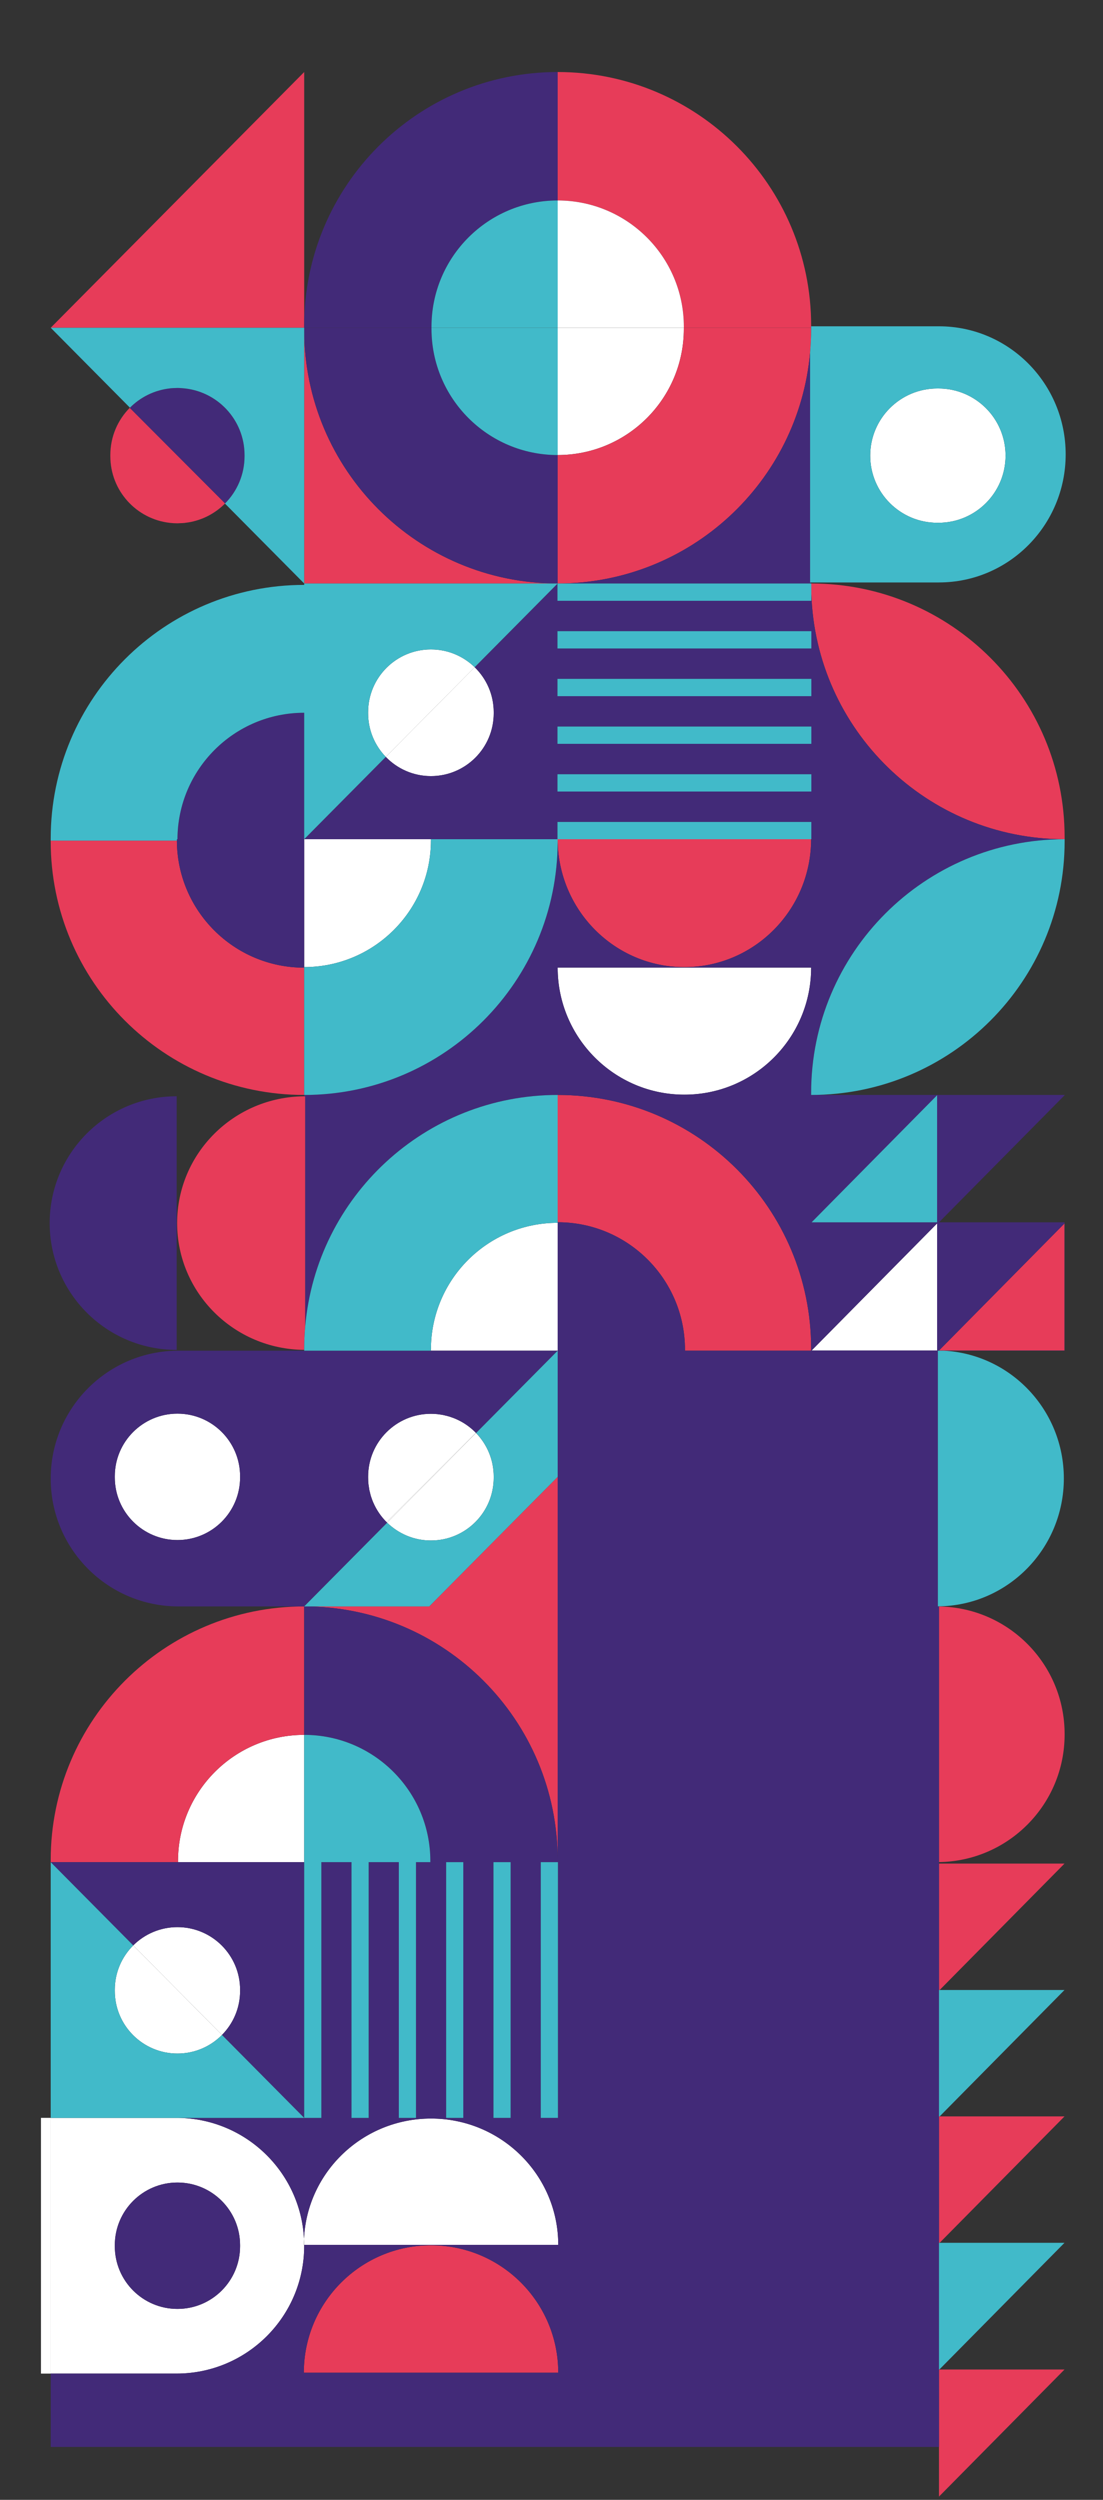 <?xml version="1.0" encoding="utf-8"?>
<svg xmlns="http://www.w3.org/2000/svg" fill="none" height="100%" overflow="visible" preserveAspectRatio="none" style="display: block;" viewBox="0 0 332 752" width="100%">
<rect x="0" y="0" width="332" height="752" fill="#333333" stroke="none"/>
<g id="textura dily 2">
<g id="Group">
<g id="Group_2">
<g id="Clip path group">
<mask height="752" id="mask0_0_81" maskUnits="userSpaceOnUse" style="mask-type:luminance" width="317" x="7" y="0">
<g id="SVGID_00000168081928207968807600000013634842605665718957_">
<path d="M323.615 0.085H7.473V751.912H323.615V0.085Z" fill="white" id="Vector"/>
</g>
</mask>
<g mask="url(#mask0_0_81)">
<g id="Group_3">
<path d="M381.265 799.618H-7.362V801.653H381.265V799.618Z" fill="#626260" id="Vector_2"/>
<g id="Group_4">
<path d="M15.262 637.1V637.093H12.329V714.019H15.262V637.1Z" fill="white" id="Vector_3"/>
</g>
<g id="Group_5">
<path d="M91.561 675.596V675.516C91.561 675.443 91.557 675.371 91.553 675.298H91.453C91.453 674.674 91.47 674.053 91.502 673.436C90.427 653.277 73.817 637.249 53.425 637.1H15.262V714.023H53.134C74.358 714.019 91.561 696.816 91.561 675.596ZM53.411 694.567C42.998 694.567 34.555 686.123 34.555 675.71V675.398C34.555 664.986 42.998 656.542 53.411 656.542C63.824 656.542 72.267 664.982 72.267 675.398V675.71C72.267 686.126 63.824 694.567 53.411 694.567Z" fill="white" id="Vector_4"/>
</g>
<g id="Group_6">
<path d="M72.267 598.575C72.267 588.159 63.824 579.719 53.411 579.719C48.219 579.719 43.515 581.82 40.104 585.217L66.812 612.146C70.181 608.738 72.267 604.059 72.267 598.887V598.575Z" fill="white" id="Vector_5"/>
</g>
<g id="Group_7">
<path d="M34.555 598.577V598.889C34.555 609.305 42.998 617.745 53.411 617.745C58.656 617.745 63.394 615.603 66.811 612.147L40.104 585.218C36.676 588.632 34.555 593.356 34.555 598.577Z" fill="white" id="Vector_6"/>
</g>
<g id="Group_8">
<path d="M72.267 444.418V444.106C72.267 433.694 63.824 425.25 53.411 425.25C42.998 425.25 34.555 433.694 34.555 444.106V444.418C34.555 454.831 42.998 463.275 53.411 463.275C63.824 463.275 72.267 454.831 72.267 444.418Z" fill="white" id="Vector_7"/>
</g>
<g id="Group_9">
<path d="M91.561 521.883C70.587 521.883 53.585 538.885 53.585 559.856V560.171H91.561V521.883Z" fill="white" id="Vector_8"/>
</g>
<g id="Group_10">
<g id="Vector_9">
</g>
</g>
<g id="Group_11">
<path d="M168.029 675.298C168.029 654.313 150.885 637.301 129.741 637.301C109.224 637.301 92.479 653.318 91.502 673.436C91.536 674.053 91.55 674.674 91.554 675.298H168.029Z" fill="white" id="Vector_10"/>
</g>
<g id="Group_12">
<path d="M91.553 675.298C91.55 674.674 91.533 674.053 91.501 673.436C91.47 674.053 91.453 674.674 91.453 675.298H91.553Z" fill="white" id="Vector_11"/>
</g>
<g id="Group_13">
<path d="M116.365 457.89C114.68 456.209 113.315 454.212 112.358 451.997C113.349 454.288 114.781 456.337 116.542 458.053L143.294 431.079C143.277 431.058 143.256 431.037 143.239 431.016L116.365 457.89Z" fill="white" id="Vector_12"/>
</g>
<g id="Group_14">
<path d="M111.661 450.134C111.537 449.736 111.446 449.327 111.349 448.918C111.446 449.327 111.537 449.739 111.661 450.134Z" fill="white" id="Vector_13"/>
</g>
<g id="Group_15">
<path d="M111.193 448.322C111.134 448.031 111.103 447.733 111.058 447.435C111.103 447.73 111.134 448.031 111.193 448.322Z" fill="white" id="Vector_14"/>
</g>
<g id="Group_16">
<path d="M110.906 446.44C110.906 446.433 110.906 446.43 110.906 446.423C110.906 446.43 110.906 446.437 110.906 446.44Z" fill="white" id="Vector_15"/>
</g>
<g id="Group_17">
<path d="M112.299 451.874C112.098 451.403 111.928 450.918 111.769 450.429C111.932 450.918 112.098 451.403 112.299 451.874Z" fill="white" id="Vector_16"/>
</g>
<g id="Group_18">
<path d="M133.88 425.774C134.393 425.888 134.902 426.016 135.398 426.172C134.906 426.016 134.393 425.892 133.88 425.774Z" fill="white" id="Vector_17"/>
</g>
<g id="Group_19">
<path d="M137.27 426.883C137.807 427.119 138.334 427.375 138.847 427.66C138.334 427.375 137.81 427.119 137.27 426.883Z" fill="white" id="Vector_18"/>
</g>
<g id="Group_20">
<path d="M135.616 426.252C136.143 426.425 136.663 426.612 137.169 426.831C136.66 426.616 136.143 426.425 135.616 426.252Z" fill="white" id="Vector_19"/>
</g>
<g id="Group_21">
<path d="M138.861 427.667C140.479 428.568 141.953 429.698 143.235 431.015C141.953 429.698 140.483 428.568 138.861 427.667Z" fill="white" id="Vector_20"/>
</g>
<g id="Group_22">
<path d="M132.011 425.451C132.535 425.517 133.055 425.586 133.561 425.694C133.055 425.586 132.535 425.514 132.011 425.451Z" fill="white" id="Vector_21"/>
</g>
<g id="Group_23">
<path d="M131.661 425.397C131.02 425.331 130.365 425.296 129.706 425.296C124.49 425.296 119.762 427.411 116.344 430.832C119.765 427.411 124.49 425.296 129.706 425.296C130.368 425.3 131.02 425.334 131.661 425.397Z" fill="white" id="Vector_22"/>
</g>
<g id="Group_24">
<path d="M129.706 463.406C140.143 463.406 148.604 454.945 148.604 444.509V444.197C148.604 439.098 146.573 434.477 143.291 431.08L116.538 458.055C119.946 461.361 124.583 463.406 129.706 463.406Z" fill="white" id="Vector_23"/>
</g>
<g id="Group_25">
<path d="M244.29 406.26H282.065V368.031L244.29 406.26Z" fill="white" id="Vector_24"/>
</g>
<g id="Group_26">
<path d="M167.856 367.846C146.788 367.846 129.706 384.924 129.706 405.996V406.311H167.856V405.888V367.846Z" fill="white" id="Vector_25"/>
</g>
<g id="Group_27">
<path d="M261.936 137.061C261.936 148.215 270.98 157.259 282.134 157.259H282.47C293.625 157.259 302.668 148.215 302.668 137.061C302.668 125.907 293.625 116.863 282.47 116.863H282.134C270.98 116.863 261.936 125.907 261.936 137.061Z" fill="white" id="Vector_26"/>
</g>
<g id="Group_28">
<path d="M205.832 98.911V98.596H167.856V136.884C188.83 136.884 205.832 119.882 205.832 98.911Z" fill="white" id="Vector_27"/>
</g>
<g id="Group_29">
<path d="M244.151 291.068H167.856C167.856 312.181 184.934 329.297 206.005 329.297C227.073 329.294 244.151 312.181 244.151 291.068Z" fill="white" id="Vector_28"/>
</g>
<g id="Group_30">
<path d="M57.501 157.008C56.964 157.119 56.416 157.192 55.865 157.261C56.42 157.192 56.967 157.119 57.501 157.008Z" fill="white" id="Vector_29"/>
</g>
<g id="Group_31">
<path d="M55.484 157.321C55.044 157.366 54.59 157.373 54.142 157.39C54.59 157.373 55.04 157.366 55.484 157.321Z" fill="white" id="Vector_30"/>
</g>
<g id="Group_32">
<path d="M39.116 122.648L39.106 122.637C35.467 126.291 33.213 131.327 33.213 136.894V136.936C33.213 131.379 35.453 126.346 39.071 122.689C39.085 122.672 39.102 122.662 39.116 122.648Z" fill="white" id="Vector_31"/>
</g>
<g id="Group_33">
<path d="M57.522 157.002C61.46 156.187 64.978 154.225 67.713 151.483L67.702 151.473C64.971 154.218 61.46 156.187 57.522 157.002Z" fill="white" id="Vector_32"/>
</g>
<g id="Group_34">
<path d="M33.213 137.186V137.228C33.213 147.616 41.057 156.16 51.141 157.29C41.057 156.16 33.213 147.595 33.213 137.186Z" fill="white" id="Vector_33"/>
</g>
<g id="Group_35">
<path d="M73.609 137.189C73.609 142.746 71.37 147.772 67.754 151.429C67.74 151.443 67.723 151.456 67.706 151.474L67.716 151.484C71.356 147.831 73.609 142.794 73.609 137.228V137.189Z" fill="white" id="Vector_34"/>
</g>
<g id="Group_36">
<path d="M51.338 116.801C51.896 116.742 52.468 116.725 53.04 116.714C52.468 116.725 51.896 116.745 51.338 116.801Z" fill="white" id="Vector_35"/>
</g>
<g id="Group_37">
<path d="M51.082 116.839C46.423 117.377 42.246 119.484 39.106 122.635L39.116 122.645C42.257 119.494 46.426 117.377 51.082 116.839Z" fill="white" id="Vector_36"/>
</g>
<g id="Group_38">
<path d="M73.609 136.933V136.895C73.609 126.205 65.297 117.477 54.787 116.767C65.297 117.477 73.605 126.223 73.609 136.933Z" fill="white" id="Vector_37"/>
</g>
<g id="Group_39">
<path d="M91.56 290.917C112.628 290.917 129.71 273.839 129.71 252.767V252.452H91.56V252.875V290.917Z" fill="white" id="Vector_38"/>
</g>
<g id="Group_40">
<g id="Vector_39">
</g>
</g>
<g id="Group_41">
<path d="M133.561 425.694C133.668 425.718 133.772 425.753 133.879 425.777C133.772 425.75 133.668 425.715 133.561 425.694Z" fill="white" id="Vector_40"/>
</g>
<g id="Group_42">
<g id="Vector_41">
</g>
</g>
<g id="Group_43">
<path d="M137.166 426.831C137.2 426.845 137.235 426.866 137.27 426.88C137.235 426.866 137.2 426.849 137.166 426.831Z" fill="white" id="Vector_42"/>
</g>
<g id="Group_44">
<path d="M111.349 448.922C111.301 448.721 111.235 448.527 111.193 448.322C111.235 448.523 111.301 448.721 111.349 448.922Z" fill="white" id="Vector_43"/>
</g>
<g id="Group_45">
<g id="Vector_44">
</g>
</g>
<g id="Group_46">
<g id="Vector_45">
</g>
</g>
<g id="Group_47">
<path d="M131.661 425.396C131.779 425.41 131.893 425.434 132.011 425.448C131.893 425.438 131.779 425.41 131.661 425.396Z" fill="white" id="Vector_46"/>
</g>
<g id="Group_48">
<g id="Vector_47">
</g>
</g>
<g id="Group_49">
<g id="Vector_48">
</g>
</g>
<g id="Group_50">
<g id="Vector_49">
</g>
</g>
<g id="Group_51">
<path d="M143.239 431.019C141.956 429.701 140.48 428.568 138.864 427.67C138.857 427.667 138.854 427.663 138.847 427.66C138.337 427.376 137.81 427.119 137.27 426.883C137.235 426.866 137.2 426.849 137.166 426.835C136.66 426.617 136.14 426.429 135.613 426.256C135.54 426.232 135.471 426.201 135.398 426.176C134.902 426.02 134.393 425.892 133.88 425.778C133.772 425.753 133.668 425.719 133.561 425.695C133.051 425.591 132.531 425.518 132.011 425.452C131.894 425.438 131.779 425.41 131.661 425.4C131.02 425.334 130.365 425.299 129.706 425.299C124.49 425.299 119.762 427.414 116.344 430.835C112.923 434.256 110.809 438.981 110.809 444.197V444.509C110.809 445.157 110.843 445.795 110.906 446.426C110.906 446.433 110.906 446.436 110.906 446.443C110.94 446.78 111.006 447.105 111.058 447.438C111.103 447.733 111.134 448.034 111.193 448.326C111.235 448.53 111.301 448.724 111.349 448.925C111.446 449.334 111.54 449.743 111.661 450.142C111.692 450.242 111.734 450.336 111.769 450.433C111.932 450.922 112.101 451.407 112.299 451.878C112.316 451.92 112.341 451.958 112.358 452C113.315 454.215 114.68 456.215 116.365 457.892L143.239 431.019Z" fill="white" id="Vector_50"/>
</g>
<g id="Group_52">
<path d="M282.633 483.255V560.153C303.569 559.848 320.446 542.794 320.446 521.786V521.623C320.45 500.617 303.569 483.56 282.633 483.255Z" fill="#E73C59" id="Vector_51"/>
<path d="M91.561 483.241C49.421 483.241 15.262 517.401 15.262 559.537V560.167H53.584V559.852C53.584 538.878 70.586 521.879 91.561 521.879V483.241Z" fill="#E73C59" id="Vector_52"/>
<path d="M53.317 367.926C53.317 388.894 70.413 405.902 91.56 406.065V405.677C91.56 403.427 91.678 401.206 91.869 399.005V329.777C91.765 329.777 91.664 329.784 91.56 329.784C70.409 329.95 53.317 346.959 53.317 367.926Z" fill="#E73C59" id="Vector_53"/>
<path d="M129.741 675.433C108.597 675.433 91.453 692.591 91.453 713.753H168.029C168.029 692.588 150.889 675.433 129.741 675.433Z" fill="#E73C59" id="Vector_54"/>
<path d="M167.856 559.537V483.241V444.354V444.263L129.197 483.241H91.561C133.696 483.241 167.856 517.401 167.856 559.537Z" fill="#E73C59" id="Vector_55"/>
<path d="M320.412 368.031L282.633 406.26H320.412V368.031Z" fill="#E73C59" id="Vector_56"/>
<path d="M282.633 598.63H282.834L320.412 560.605H282.633V598.63Z" fill="#E73C59" id="Vector_57"/>
<path d="M282.633 636.654V636.858V674.679H282.834L320.412 636.654H282.834H282.633Z" fill="#E73C59" id="Vector_58"/>
<path d="M282.633 712.794V712.908V736.094V751.023L320.412 712.794H282.748H282.633Z" fill="#E73C59" id="Vector_59"/>
<path d="M167.856 329.382V367.674C189.021 367.674 206.179 384.832 206.179 405.997V406.312H244.155V405.681C244.151 363.542 209.995 329.382 167.856 329.382Z" fill="#E73C59" id="Vector_60"/>
<path d="M244.21 175.525V175.584V178.503C245.451 219.554 279.098 252.455 320.446 252.455V251.824C320.45 209.703 286.321 175.557 244.21 175.525Z" fill="#E73C59" id="Vector_61"/>
<path d="M205.832 98.597V98.912C205.832 119.886 188.83 136.888 167.856 136.888V175.53C207.707 175.53 240.404 144.971 243.836 106.011C244.033 103.775 244.151 101.519 244.151 99.231V98.6H243.836H205.832V98.597Z" fill="#E73C59" id="Vector_62"/>
<path d="M244.151 252.455H167.856C167.894 273.714 184.958 290.934 206.002 290.934C227.045 290.934 244.113 273.71 244.151 252.455Z" fill="#E73C59" id="Vector_63"/>
<path d="M91.561 99.228V175.526H130.219H167.797H167.856C125.717 175.526 91.561 141.367 91.561 99.228Z" fill="#E73C59" id="Vector_64"/>
<path d="M91.561 97.962V21.666L15.262 98.596H91.561V97.962Z" fill="#E73C59" id="Vector_65"/>
<path d="M33.213 136.936V137.186C33.213 147.595 41.057 156.16 51.141 157.29C51.886 157.373 52.642 157.425 53.411 157.425C53.657 157.425 53.896 157.397 54.139 157.387C54.59 157.369 55.04 157.363 55.48 157.317C55.612 157.304 55.737 157.272 55.865 157.259C56.416 157.193 56.964 157.116 57.501 157.006C57.508 157.006 57.515 157.002 57.522 156.999C61.456 156.181 64.971 154.215 67.702 151.47C67.716 151.456 67.734 151.442 67.751 151.425L53.047 136.693L39.068 122.686C35.453 126.347 33.213 131.376 33.213 136.936Z" fill="#E73C59" id="Vector_66"/>
<path d="M91.561 329.382V291.094C70.43 291.094 53.3 273.995 53.241 252.879H15.262V253.087C15.262 295.226 49.421 329.382 91.561 329.382Z" fill="#E73C59" id="Vector_67"/>
<path d="M167.856 21.666V60.305C188.83 60.305 205.832 77.306 205.832 98.281V98.596H243.839H244.155V98.153V97.962C244.151 55.826 209.995 21.666 167.856 21.666Z" fill="#E73C59" id="Vector_68"/>
</g>
<g id="Group_53">
<path d="M167.856 60.304V98.592H205.832V98.276C205.832 77.306 188.83 60.304 167.856 60.304Z" fill="white" id="Vector_69"/>
</g>
<g id="Group_54">
<path d="M129.706 233.467C140.143 233.467 148.604 225.005 148.604 214.569V214.257C148.604 208.943 146.403 204.149 142.871 200.714L116.119 227.688C119.557 231.245 124.368 233.467 129.706 233.467Z" fill="white" id="Vector_70"/>
</g>
<g id="Group_55">
<path d="M129.706 195.36C119.27 195.36 110.808 203.821 110.808 214.258V214.57C110.808 219.668 112.836 224.289 116.122 227.686L142.875 200.712C139.471 197.405 134.829 195.36 129.706 195.36Z" fill="white" id="Vector_71"/>
</g>
<g id="Group_56">
<path d="M244.151 175.21H243.836V106.007C240.404 144.967 207.707 175.526 167.856 175.526H244.151V175.21Z" fill="#422A78" id="Vector_72"/>
<path d="M53.584 560.171H15.262L40.104 585.218C43.515 581.821 48.219 579.721 53.411 579.721C63.824 579.721 72.267 588.161 72.267 598.577V598.889C72.267 604.06 70.184 608.74 66.811 612.147L91.561 637.101V560.171H53.584Z" fill="#422A78" id="Vector_73"/>
<path d="M112.358 451.997C112.341 451.956 112.316 451.918 112.299 451.876C112.098 451.405 111.928 450.919 111.769 450.431C111.737 450.33 111.692 450.236 111.661 450.139C111.536 449.741 111.446 449.332 111.349 448.923C111.301 448.722 111.235 448.528 111.193 448.323C111.134 448.032 111.103 447.734 111.058 447.436C111.006 447.103 110.94 446.777 110.906 446.441C110.906 446.434 110.906 446.431 110.906 446.424C110.843 445.793 110.808 445.155 110.808 444.507V444.195C110.808 438.978 112.923 434.25 116.344 430.832C119.765 427.411 124.49 425.297 129.706 425.297C130.365 425.297 131.02 425.332 131.661 425.397C131.779 425.411 131.894 425.436 132.011 425.449C132.535 425.512 133.055 425.585 133.561 425.692C133.668 425.716 133.772 425.751 133.88 425.775C134.393 425.89 134.902 426.018 135.398 426.174C135.471 426.198 135.54 426.229 135.613 426.254C136.14 426.427 136.66 426.618 137.166 426.832C137.2 426.846 137.235 426.867 137.27 426.881C137.807 427.117 138.334 427.373 138.847 427.657C138.85 427.661 138.857 427.664 138.864 427.668C140.483 428.569 141.956 429.699 143.239 431.016C143.256 431.037 143.277 431.058 143.294 431.079L167.856 406.312H129.706H91.557H53.727C32.482 406.312 15.262 423.533 15.262 444.777C15.262 466.022 32.482 483.242 53.727 483.242H91.557L116.538 458.053C114.777 456.337 113.349 454.288 112.358 451.997ZM72.267 444.42C72.267 454.833 63.824 463.276 53.411 463.276C42.998 463.276 34.555 454.833 34.555 444.42V444.108C34.555 433.696 42.998 425.252 53.411 425.252C63.824 425.252 72.267 433.696 72.267 444.108V444.42Z" fill="#422A78" id="Vector_74"/>
<path d="M320.45 329.382H244.151V328.751C244.151 286.612 278.311 252.452 320.446 252.452C279.094 252.452 245.451 219.551 244.21 178.5V180.725H167.797V175.581L142.875 200.712C146.407 204.147 148.608 208.94 148.608 214.254V214.566C148.608 225.003 140.147 233.464 129.71 233.464C124.372 233.464 119.561 231.242 116.122 227.682L91.56 252.449H129.706H167.793V247.246H244.21V252.449H244.148C244.109 273.707 227.045 290.927 206.002 290.927C184.958 290.927 167.894 273.707 167.856 252.449V253.079C167.856 295.219 133.696 329.378 91.56 329.378V329.78C91.664 329.78 91.765 329.773 91.869 329.773V399.001C95.252 359.992 127.97 329.378 167.856 329.378C209.995 329.378 244.151 363.538 244.151 405.674V406.304H206.178V405.989C206.178 384.824 189.021 367.666 167.856 367.666V367.84V405.882V406.304V444.256V444.346V483.234V559.529C167.856 517.39 133.696 483.234 91.56 483.234V521.876C112.531 521.876 129.537 538.878 129.537 559.848V560.164H125.214V637.093H120.049V560.164H110.971V637.093H105.807V560.164H96.729V637.093H91.564H53.425C73.817 637.246 90.427 653.274 91.501 673.43C92.479 653.308 109.224 637.294 129.741 637.294C150.885 637.294 168.029 654.307 168.029 675.291H91.553C91.553 675.364 91.56 675.437 91.56 675.51V675.589C91.56 696.81 74.358 714.013 53.137 714.013H15.262V736.086H282.633V712.9V712.786V674.875V674.671V636.851V636.646V598.826V598.622V560.597V560.146V483.248V483.234H282.301V483.21V406.311H284.082H320.45V367.694H282.633L320.45 329.465V329.382ZM167.797 189.869H244.213V195.072H167.797V189.869ZM167.797 204.216H244.213V209.419H167.797V204.216ZM167.797 218.559H244.213V223.762H167.797V218.559ZM167.797 238.109V232.906H244.213V238.109H167.797ZM91.453 713.753C91.453 692.591 108.594 675.433 129.741 675.433C150.889 675.433 168.029 692.591 168.029 713.753H91.453ZM139.453 637.1H134.289V560.171H139.453V637.1ZM153.696 637.1H148.531V560.171H153.696V637.1ZM167.939 637.1H162.774V560.171H167.859H167.942V637.1H167.939ZM206.005 329.295C184.937 329.295 167.856 312.179 167.856 291.066H244.151C244.151 312.182 227.073 329.295 206.005 329.295ZM282.065 329.465V367.694H244.29L282.065 329.465ZM244.29 406.259L282.068 368.03V406.259H244.29ZM320.412 368.03V406.259H282.633L320.412 368.03Z" fill="#422A78" id="Vector_75"/>
<path d="M53.411 694.567C63.824 694.567 72.267 686.123 72.267 675.71V675.398C72.267 664.986 63.824 656.542 53.411 656.542C42.998 656.542 34.555 664.982 34.555 675.398V675.71C34.555 686.126 42.998 694.567 53.411 694.567Z" fill="#422A78" id="Vector_76"/>
<path d="M53.182 406.076V329.777C32.069 329.777 14.953 346.855 14.953 367.926C14.953 388.994 32.069 406.076 53.182 406.076Z" fill="#422A78" id="Vector_77"/>
<path d="M67.751 151.432C71.366 147.775 73.605 142.746 73.605 137.193V137.189V136.94V136.936C73.602 126.226 65.293 117.484 54.784 116.77C54.326 116.739 53.872 116.701 53.407 116.701C53.283 116.701 53.161 116.718 53.037 116.718C52.465 116.728 51.893 116.746 51.335 116.805C51.248 116.815 51.165 116.832 51.078 116.843C46.423 117.38 42.253 119.494 39.113 122.649C39.099 122.662 39.082 122.676 39.068 122.69L53.047 136.697L67.751 151.432Z" fill="#422A78" id="Vector_78"/>
<path d="M91.56 214.414C70.527 214.414 53.473 231.436 53.414 252.455H53.238V252.774C53.238 252.809 53.241 252.844 53.241 252.882C53.3 273.998 70.43 291.097 91.56 291.097V290.924V252.878V252.455V214.504V214.414Z" fill="#422A78" id="Vector_79"/>
<path d="M167.856 175.525V136.884C146.882 136.884 129.88 119.882 129.88 98.908V98.592H91.56V99.223C91.56 141.366 125.717 175.525 167.856 175.525Z" fill="#422A78" id="Vector_80"/>
<path d="M129.88 98.281C129.88 77.306 146.882 60.305 167.856 60.305V21.666C125.717 21.666 91.56 55.826 91.56 97.962V98.593H129.88V98.281Z" fill="#422A78" id="Vector_81"/>
</g>
<g id="Group_57">
<path d="M320.214 444.741C320.214 424.169 304.211 407.368 284.079 406.311H282.297V483.216C303.261 483.091 320.214 465.916 320.214 444.741Z" fill="#41BAC9" id="Vector_82"/>
<path d="M53.411 617.745C42.995 617.745 34.555 609.301 34.555 598.888V598.577C34.555 593.356 36.676 588.632 40.104 585.218L15.262 560.171V637.093V637.1H53.425H91.561L66.811 612.147C63.394 615.599 58.652 617.745 53.411 617.745Z" fill="#41BAC9" id="Vector_83"/>
<path d="M139.453 560.171H134.289V637.1H139.453V560.171Z" fill="#41BAC9" id="Vector_84"/>
<path d="M153.696 560.171H148.532V637.1H153.696V560.171Z" fill="#41BAC9" id="Vector_85"/>
<path d="M162.771 560.171V637.1H167.939V560.171H167.856H162.771Z" fill="#41BAC9" id="Vector_86"/>
<path d="M129.706 463.406C124.583 463.406 119.945 461.361 116.542 458.051L91.561 483.24H129.2L167.859 444.262V406.311L143.298 431.077C146.58 434.477 148.611 439.094 148.611 444.193V444.505C148.608 454.945 140.143 463.406 129.706 463.406Z" fill="#41BAC9" id="Vector_87"/>
<path d="M167.856 367.673V329.382C127.97 329.382 95.252 359.995 91.869 399.004C91.678 401.206 91.561 403.427 91.561 405.677V406.065V406.311H129.706V405.996C129.706 384.928 146.785 367.846 167.856 367.846V367.673Z" fill="#41BAC9" id="Vector_88"/>
<path d="M282.633 598.627V598.832V636.652H282.834L320.412 598.627H282.834H282.633Z" fill="#41BAC9" id="Vector_89"/>
<path d="M282.633 674.677V674.882V712.792H282.748L320.412 674.677H282.834H282.633Z" fill="#41BAC9" id="Vector_90"/>
<path d="M282.065 367.693V329.464L244.29 367.693H282.065Z" fill="#41BAC9" id="Vector_91"/>
<path d="M282.616 175.21C303.684 175.21 320.765 157.962 320.765 136.683C320.765 115.404 303.687 98.156 282.616 98.156H244.151V98.6V99.23C244.151 101.518 244.03 103.775 243.836 106.01V175.214H244.151H282.616V175.21ZM282.134 116.863H282.47C293.625 116.863 302.668 125.907 302.668 137.061C302.668 148.215 293.625 157.259 282.47 157.259H282.134C270.98 157.259 261.936 148.215 261.936 137.061C261.936 125.907 270.98 116.863 282.134 116.863Z" fill="#41BAC9" id="Vector_92"/>
<path d="M244.151 328.75V329.381C286.29 329.381 320.45 295.222 320.45 253.082V252.452C278.311 252.455 244.151 286.611 244.151 328.75Z" fill="#41BAC9" id="Vector_93"/>
<path d="M91.561 98.596H15.262L39.106 122.638C42.246 119.487 46.423 117.376 51.082 116.842C51.168 116.832 51.252 116.811 51.338 116.804C51.896 116.749 52.468 116.728 53.04 116.717C53.165 116.714 53.286 116.7 53.411 116.7C53.876 116.7 54.33 116.738 54.787 116.769C65.297 117.48 73.609 126.208 73.609 136.898V136.936V136.939V137.189V137.192V137.231C73.609 142.794 71.356 147.834 67.716 151.487L91.561 175.529V99.227V98.596Z" fill="#41BAC9" id="Vector_94"/>
<path d="M53.238 252.77V252.451H53.414C53.474 231.432 70.527 214.409 91.561 214.409V214.499V252.451L116.122 227.685C112.84 224.284 110.808 219.667 110.808 214.569V214.257C110.808 203.82 119.27 195.359 129.706 195.359C134.829 195.359 139.467 197.404 142.871 200.714L167.793 175.584V180.728H244.21V178.502V175.584V175.525H244.151H167.856H167.797H130.216H91.561V175.948C49.421 175.948 15.262 210.107 15.262 252.246V252.454V252.877H53.241C53.241 252.843 53.238 252.808 53.238 252.77Z" fill="#41BAC9" id="Vector_95"/>
<path d="M244.21 247.252H167.797V252.455H129.706V252.77C129.706 273.838 112.628 290.92 91.557 290.92V291.093V329.384C133.696 329.384 167.852 295.225 167.852 253.086V252.455H244.148H244.21V247.252Z" fill="#41BAC9" id="Vector_96"/>
<path d="M244.214 232.905H167.797V238.108H244.214V232.905Z" fill="#41BAC9" id="Vector_97"/>
<path d="M244.214 218.557H167.797V223.76H244.214V218.557Z" fill="#41BAC9" id="Vector_98"/>
<path d="M244.214 204.215H167.797V209.418H244.214V204.215Z" fill="#41BAC9" id="Vector_99"/>
<path d="M244.214 189.868H167.797V195.071H244.214V189.868Z" fill="#41BAC9" id="Vector_100"/>
<path d="M167.856 136.884V98.596H129.88V98.911C129.88 119.882 146.882 136.884 167.856 136.884Z" fill="#41BAC9" id="Vector_101"/>
<path d="M167.856 60.304C146.882 60.304 129.88 77.306 129.88 98.28V98.595H167.856V60.304Z" fill="#41BAC9" id="Vector_102"/>
<path d="M91.561 521.882V560.17V637.1H96.725V560.17H105.803V637.1H110.968V560.17H120.046V637.1H125.211V560.17H129.533V559.854C129.533 538.88 112.531 521.882 91.561 521.882Z" fill="#41BAC9" id="Vector_103"/>
</g>
</g>
</g>
</g>
</g>
</g>
</g>
</svg>